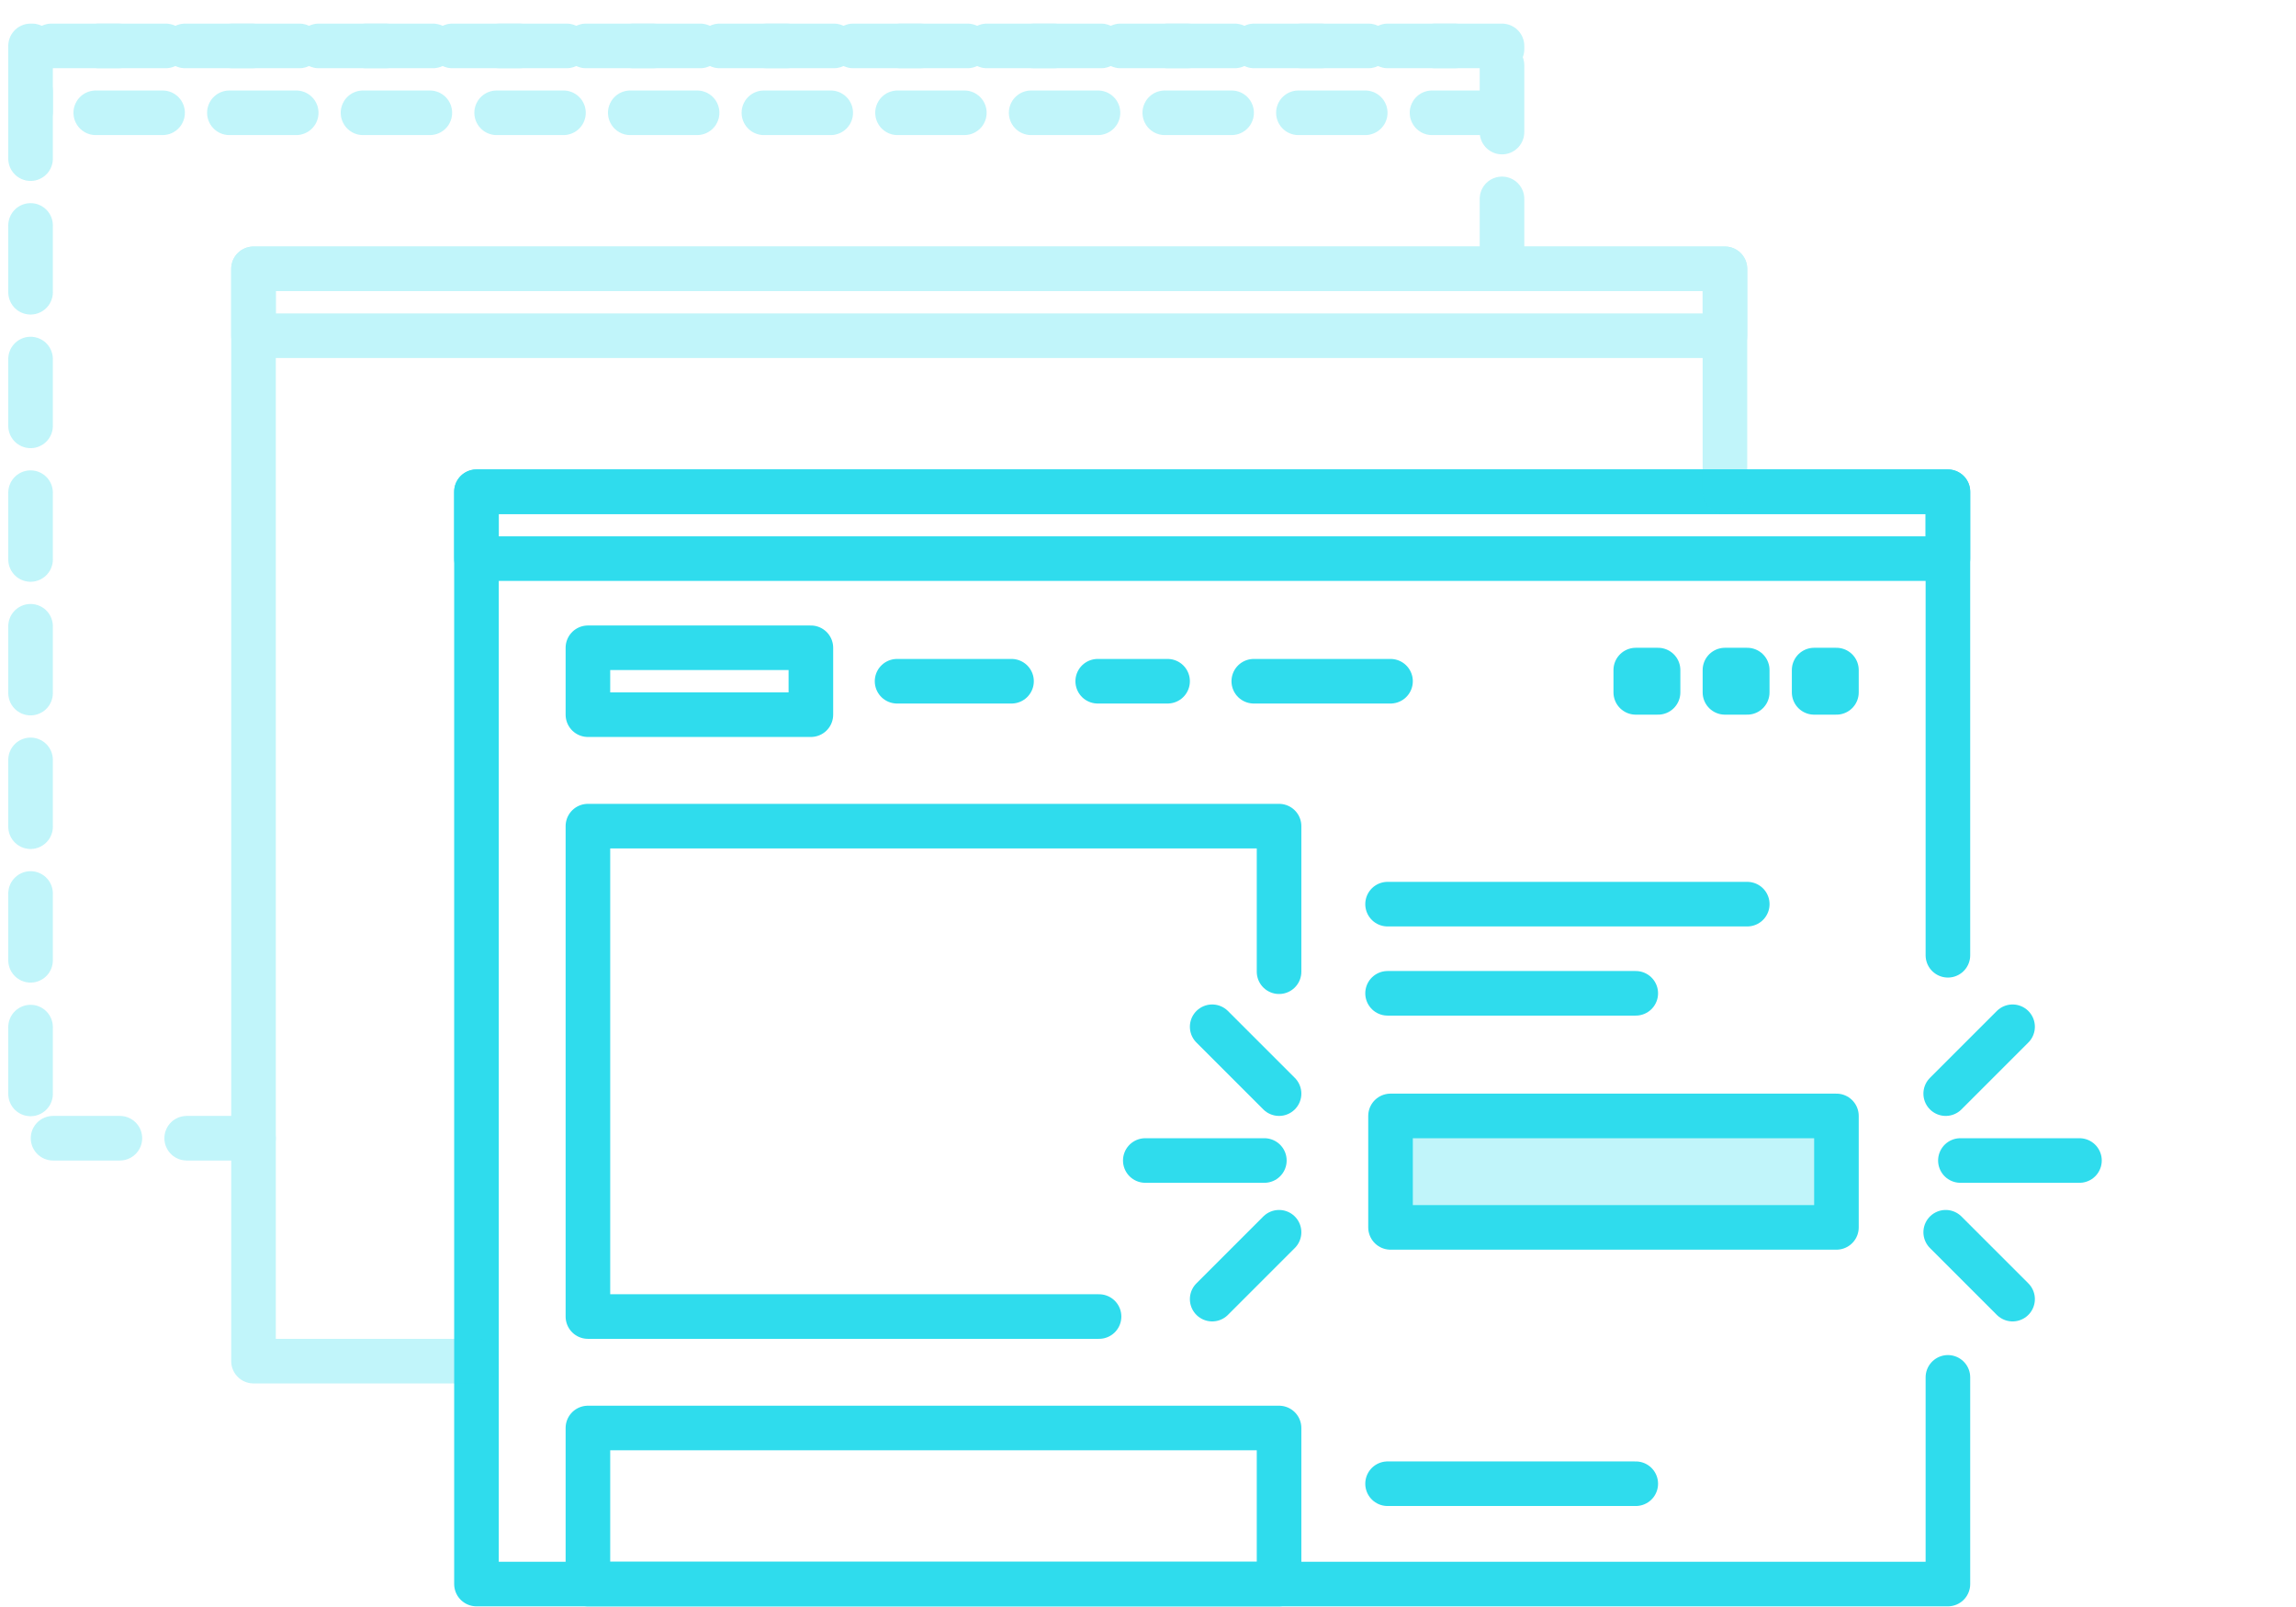 <svg width="100" height="70" viewBox="0 0 100 70" fill="none" xmlns="http://www.w3.org/2000/svg">
<path d="M84.839 59.997V69H20.752V21.42H84.839V41.611" stroke="#2FDCED" stroke-width="1.942" stroke-linecap="round" stroke-linejoin="round"/>
<path d="M84.839 21.42H20.752V24.333H84.839V21.42Z" stroke="#2FDCED" stroke-width="1.942" stroke-linecap="round" stroke-linejoin="round"/>
<path d="M35.317 28.217H25.606V31.131H35.317V28.217Z" stroke="#2FDCED" stroke-width="1.942" stroke-linecap="round" stroke-linejoin="round"/>
<path d="M72.215 29.188H71.244V30.159H72.215V29.188Z" stroke="#2FDCED" stroke-width="1.942" stroke-linecap="round" stroke-linejoin="round"/>
<path d="M76.099 29.188H75.128V30.159H76.099V29.188Z" stroke="#2FDCED" stroke-width="1.942" stroke-linecap="round" stroke-linejoin="round"/>
<path d="M79.984 29.188H79.013V30.159H79.984V29.188Z" stroke="#2FDCED" stroke-width="1.942" stroke-linecap="round" stroke-linejoin="round"/>
<path d="M47.868 57.348H25.606V35.986H55.708V42.327" stroke="#2FDCED" stroke-width="1.942" stroke-linecap="round" stroke-linejoin="round"/>
<path d="M55.708 62.203H25.606V69H55.708V62.203Z" stroke="#2FDCED" stroke-width="1.942" stroke-linecap="round" stroke-linejoin="round"/>
<path d="M39.071 29.674H44.056" stroke="#2FDCED" stroke-width="1.942" stroke-linecap="round" stroke-linejoin="round"/>
<path d="M47.81 29.674H50.853" stroke="#2FDCED" stroke-width="1.942" stroke-linecap="round" stroke-linejoin="round"/>
<path d="M54.607 29.674H60.563" stroke="#2FDCED" stroke-width="1.942" stroke-linecap="round" stroke-linejoin="round"/>
<path d="M60.434 39.384H76.1" stroke="#2FDCED" stroke-width="1.942" stroke-linecap="round" stroke-linejoin="round"/>
<path d="M60.434 43.268H71.244" stroke="#2FDCED" stroke-width="1.942" stroke-linecap="round" stroke-linejoin="round"/>
<path d="M60.434 64.63H71.244" stroke="#2FDCED" stroke-width="1.942" stroke-linecap="round" stroke-linejoin="round"/>
<path d="M79.984 48.609H60.563V53.464H79.984V48.609Z" fill="#2FDCED" fill-opacity="0.3" stroke="#2FDCED" stroke-width="1.942" stroke-linecap="round" stroke-linejoin="round"/>
<path d="M49.882 50.551H55.068" stroke="#2FDCED" stroke-width="1.942" stroke-linecap="round" stroke-linejoin="round"/>
<path d="M52.795 44.725L55.708 47.638" stroke="#2FDCED" stroke-width="1.942" stroke-linecap="round" stroke-linejoin="round"/>
<path d="M52.795 56.589L55.708 53.676" stroke="#2FDCED" stroke-width="1.942" stroke-linecap="round" stroke-linejoin="round"/>
<path d="M90.569 50.551H85.383" stroke="#2FDCED" stroke-width="1.942" stroke-linecap="round" stroke-linejoin="round"/>
<path d="M87.656 44.725L84.743 47.638" stroke="#2FDCED" stroke-width="1.942" stroke-linecap="round" stroke-linejoin="round"/>
<path d="M87.656 56.589L84.743 53.676" stroke="#2FDCED" stroke-width="1.942" stroke-linecap="round" stroke-linejoin="round"/>
<g opacity="0.3">
<path d="M20.751 59.29H11.041V11.71H75.128V21.42" stroke="#2FDCED" stroke-width="1.942" stroke-linecap="round" stroke-linejoin="round"/>
<path d="M75.128 11.71H11.041V14.623H75.128V11.71Z" stroke="#2FDCED" stroke-width="1.942" stroke-linecap="round" stroke-linejoin="round"/>
<path d="M65.418 2H1.331V4.913H65.418V2Z" stroke="#2FDCED" stroke-width="1.942" stroke-linecap="round" stroke-linejoin="round" stroke-dasharray="2.91 2.91"/>
<path d="M11.041 49.58H1.331V2H65.418V11.71" stroke="#2FDCED" stroke-width="1.942" stroke-linecap="round" stroke-linejoin="round" stroke-dasharray="2.91 2.91"/>
</g>
</svg>
